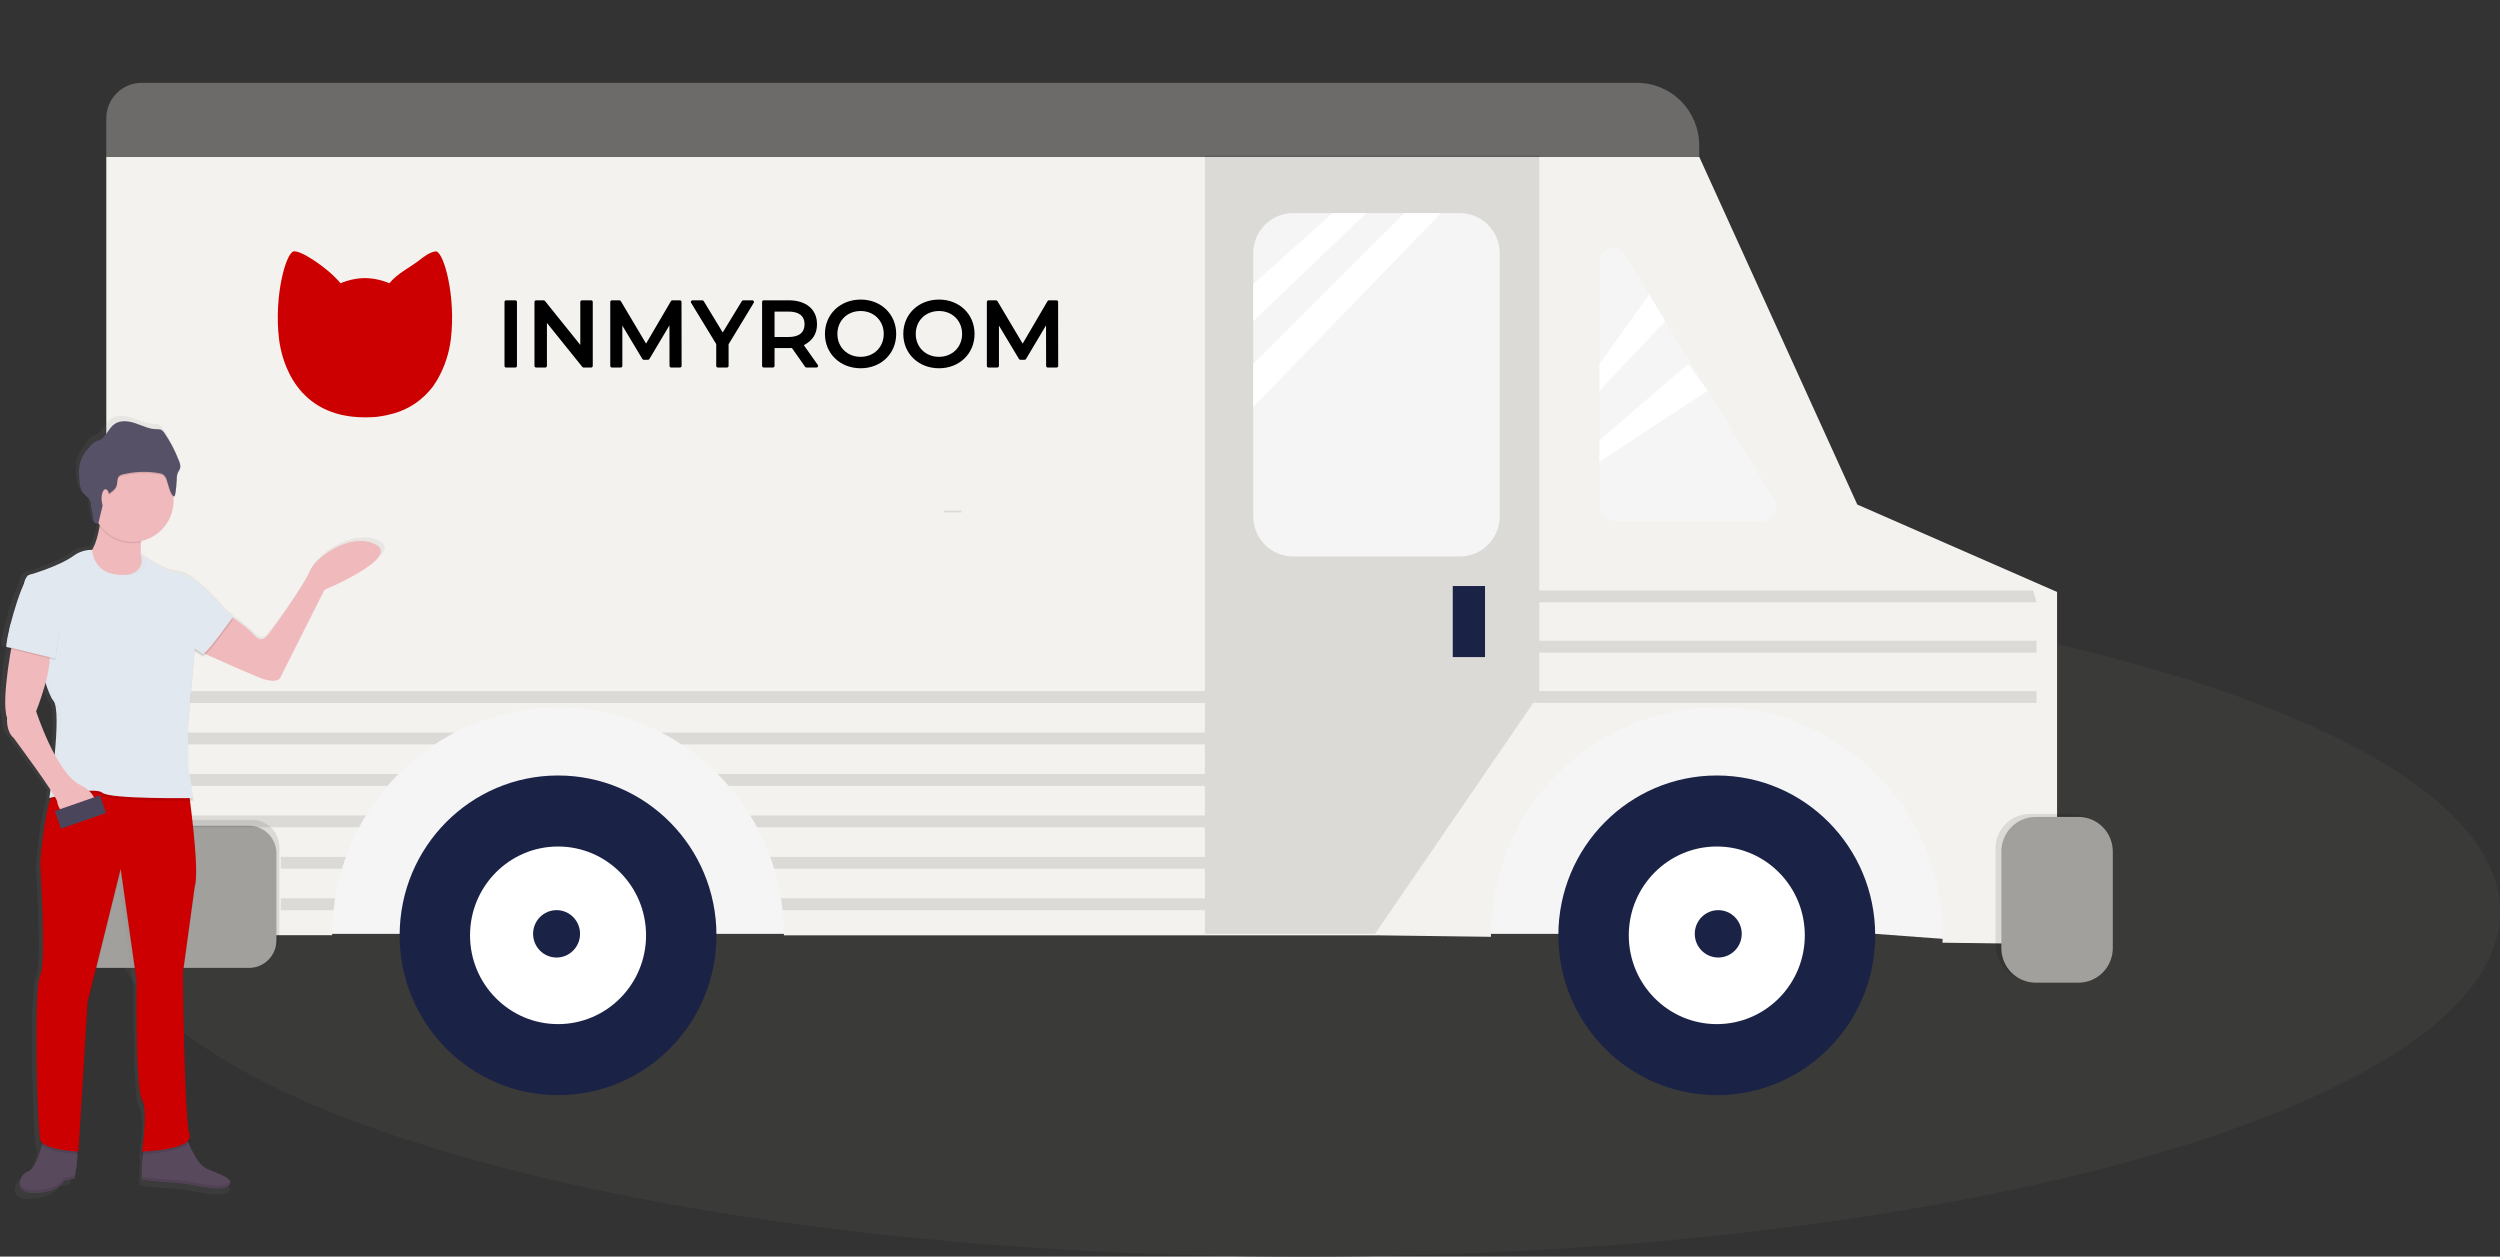 <svg width="189" height="95" viewBox="0 0 189 95" fill="none" xmlns="http://www.w3.org/2000/svg">
    <rect x="0" y="0" width="189" height="95" fill="#333333" stroke="none"/>
    <g clip-path="url(#clip0)">
        <path
            d="M98.601 95C148.527 95 189 83.332 189 68.939C189 54.546 148.527 42.879 98.601 42.879C48.675 42.879 8.202 54.546 8.202 68.939C8.202 83.332 48.675 95 98.601 95Z"
            fill="#3A3A38" />
        <path d="M150.747 71.268L141.764 70.598H23.669V53.144H150.747V71.268Z" fill="#F5F5F5" />
        <path
            d="M155.514 44.753V71.382L146.853 71.268C146.853 71.079 146.866 70.889 146.866 70.711C146.866 66.142 145.067 61.76 141.865 58.529C138.662 55.298 134.319 53.483 129.79 53.483C125.262 53.483 120.918 55.298 117.716 58.529C114.514 61.76 112.715 66.142 112.715 70.711C112.715 70.749 112.715 70.787 112.715 70.823L104.07 70.71H59.265C59.264 70.077 59.229 69.445 59.16 68.816C59.128 68.513 59.088 68.216 59.038 67.921C58.917 67.161 58.745 66.411 58.523 65.675C58.433 65.372 58.336 65.075 58.227 64.78C57.947 64.011 57.613 63.263 57.229 62.542C57.067 62.237 56.895 61.94 56.715 61.646C56.23 60.857 55.684 60.109 55.08 59.409C54.814 59.099 54.538 58.801 54.253 58.513C51.051 55.288 46.712 53.477 42.188 53.477C37.664 53.477 33.325 55.288 30.124 58.513C29.837 58.802 29.561 59.101 29.296 59.409C28.693 60.109 28.146 60.857 27.662 61.646C27.474 61.94 27.309 62.237 27.148 62.542C26.763 63.263 26.429 64.011 26.149 64.78C26.042 65.075 25.943 65.372 25.853 65.675C25.631 66.409 25.46 67.156 25.339 67.913C25.288 68.209 25.249 68.506 25.217 68.809C25.147 69.437 25.112 70.069 25.112 70.702H8.036V11.859H128.464L140.411 38.144L155.259 44.641L155.514 44.753Z"
            fill="#F4F2EE" />
        <path
            d="M32.947 19.003L32.998 19.011C33.575 19.185 34.465 22.384 34.088 25.598C33.965 26.682 33.619 27.722 33.09 28.657C33.079 28.677 33.085 28.667 33.071 28.689L33.016 28.787L33.013 28.782C32.852 29.054 32.676 29.317 32.46 29.544L32.461 29.546C31.634 30.502 30.526 31.12 29.331 31.363C29.157 31.409 29.265 31.384 29.008 31.429C28.823 31.466 28.899 31.457 28.784 31.468C28.436 31.538 28.081 31.543 27.728 31.551L27.655 31.549L27.589 31.551C22.398 31.551 21.288 27.285 21.09 25.597C20.713 22.384 21.603 19.185 22.18 19.011C22.673 18.862 24.788 20.246 25.744 21.413C25.744 21.413 26.599 21.023 27.589 21.023C28.579 21.023 29.434 21.413 29.434 21.413C30.1 20.634 30.847 20.318 31.653 19.707C32.026 19.424 32.471 19.059 32.947 19.003Z"
            fill="#CC0000" />
        <path
            d="M38.956 22.704C39.025 22.704 39.081 22.761 39.081 22.83V27.662C39.081 27.731 39.025 27.787 38.956 27.787H38.265C38.196 27.787 38.14 27.731 38.14 27.662V22.83C38.14 22.761 38.196 22.704 38.265 22.704H38.956Z"
            fill="black" />
        <path
            d="M41.098 22.703C41.136 22.703 41.172 22.72 41.196 22.75L43.871 26.076V22.829C43.872 22.759 43.928 22.703 43.997 22.703H44.688C44.757 22.703 44.813 22.759 44.813 22.829V27.661C44.813 27.73 44.757 27.786 44.688 27.786H44.121C44.083 27.786 44.047 27.769 44.024 27.739L41.348 24.414V27.661C41.348 27.73 41.291 27.786 41.222 27.786H40.532C40.463 27.786 40.406 27.73 40.406 27.661V22.829C40.406 22.759 40.463 22.703 40.532 22.703H41.098Z"
            fill="black" />
        <path
            d="M46.827 22.703C46.871 22.703 46.913 22.727 46.935 22.765L48.842 25.978L50.723 22.765C50.745 22.727 50.786 22.703 50.831 22.703H51.397C51.466 22.703 51.522 22.759 51.522 22.828L51.529 27.66C51.529 27.73 51.473 27.786 51.404 27.786H50.741C50.672 27.786 50.616 27.73 50.616 27.661L50.61 24.595L49.096 27.138C49.073 27.176 49.032 27.2 48.988 27.2H48.67C48.626 27.2 48.585 27.176 48.563 27.138L47.049 24.614V27.661C47.049 27.73 46.993 27.786 46.924 27.786H46.261C46.192 27.786 46.136 27.73 46.136 27.661V22.829C46.136 22.759 46.192 22.703 46.261 22.703H46.827Z"
            fill="black" />
        <path
            d="M53.092 22.703C53.136 22.703 53.176 22.726 53.199 22.764L54.638 25.134L56.084 22.763C56.107 22.726 56.148 22.703 56.191 22.703H56.875C56.972 22.703 57.033 22.81 56.982 22.894L55.081 26.025V27.661C55.081 27.73 55.025 27.786 54.956 27.786H54.272C54.203 27.786 54.147 27.73 54.147 27.661V26.012L52.246 22.894C52.195 22.81 52.255 22.703 52.353 22.703H53.092Z"
            fill="black" />
        <path
            d="M59.624 22.703C60.945 22.703 61.766 23.389 61.766 24.513C61.764 25.26 61.416 25.756 60.77 26.095L61.825 27.588C61.884 27.671 61.825 27.786 61.723 27.786H60.971C60.929 27.786 60.891 27.766 60.868 27.733L59.866 26.306C59.786 26.313 59.705 26.315 59.624 26.316H58.556V27.661C58.556 27.73 58.499 27.786 58.43 27.786H57.74C57.671 27.786 57.614 27.73 57.614 27.661L57.614 22.829C57.614 22.759 57.671 22.703 57.74 22.703H59.624ZM59.604 23.555H58.556V25.478H59.604C60.411 25.478 60.824 25.138 60.824 24.513C60.824 23.89 60.413 23.555 59.604 23.555Z"
            fill="black" />
        <path
            d="M65.066 22.648C66.605 22.648 67.752 23.753 67.752 25.244C67.752 26.736 66.605 27.841 65.066 27.841C63.517 27.841 62.365 26.733 62.365 25.244C62.365 23.756 63.517 22.648 65.066 22.648ZM65.066 23.513C64.05 23.513 63.307 24.245 63.307 25.244C63.307 26.244 64.05 26.976 65.066 26.976C66.069 26.976 66.811 26.242 66.811 25.244C66.811 24.247 66.069 23.513 65.066 23.513Z"
            fill="black" />
        <path
            d="M70.99 22.648C72.529 22.648 73.676 23.753 73.676 25.244C73.676 26.736 72.529 27.841 70.99 27.841C69.44 27.841 68.289 26.733 68.289 25.244C68.289 23.756 69.44 22.648 70.99 22.648ZM70.99 23.513C69.974 23.513 69.23 24.245 69.23 25.244C69.23 26.244 69.974 26.976 70.99 26.976C71.993 26.976 72.735 26.242 72.735 25.244C72.735 24.247 71.993 23.513 70.99 23.513Z"
            fill="black" />
        <path
            d="M75.298 22.703C75.342 22.703 75.383 22.727 75.406 22.765L77.313 25.978L79.193 22.765C79.216 22.727 79.257 22.703 79.302 22.703H79.868C79.937 22.703 79.993 22.759 79.993 22.828L80 27.66C80 27.73 79.944 27.786 79.875 27.786H79.212C79.143 27.786 79.087 27.73 79.086 27.661L79.081 24.595L77.567 27.138C77.544 27.176 77.503 27.2 77.459 27.2H77.141C77.097 27.2 77.056 27.176 77.034 27.138L75.52 24.614V27.661C75.52 27.73 75.464 27.786 75.395 27.786H74.732C74.662 27.786 74.606 27.73 74.606 27.661V22.829C74.606 22.759 74.662 22.703 74.732 22.703H75.298Z"
            fill="black" />
        <path
            d="M10.696 6.265H123.77C125.014 6.265 126.207 6.763 127.087 7.651C127.967 8.539 128.461 9.743 128.461 10.998V11.859H8.035V8.948C8.035 8.595 8.104 8.246 8.238 7.92C8.371 7.595 8.567 7.299 8.815 7.05C9.062 6.801 9.355 6.603 9.678 6.468C10.001 6.334 10.347 6.265 10.696 6.265Z"
            fill="#6C6B6A" />
        <path opacity="0.1"
            d="M19.054 61.982H7.659C6.519 61.982 5.595 62.914 5.595 64.064V70.639C5.595 71.79 6.519 72.722 7.659 72.722H19.054C20.194 72.722 21.119 71.79 21.119 70.639V64.064C21.119 62.914 20.194 61.982 19.054 61.982Z"
            fill="black" />
        <path opacity="0.1" d="M103.952 70.598H91.089V11.748H116.37V52.472L103.952 70.598Z"
            fill="black" />
        <path
            d="M18.834 62.43H7.438C6.298 62.43 5.374 63.363 5.374 64.513V71.088C5.374 72.238 6.298 73.171 7.438 73.171H18.834C19.974 73.171 20.898 72.238 20.898 71.088V64.513C20.898 63.363 19.974 62.43 18.834 62.43Z"
            fill="#A2A09D" />
        <path opacity="0.1"
            d="M156.69 61.535H153.454C152.02 61.535 150.858 62.707 150.858 64.153V71.448C150.858 72.894 152.02 74.066 153.454 74.066H156.69C158.124 74.066 159.285 72.894 159.285 71.448V64.153C159.285 62.707 158.124 61.535 156.69 61.535Z"
            fill="black" />
        <path
            d="M157.133 61.758H153.896C152.463 61.758 151.301 62.931 151.301 64.377V71.671C151.301 73.117 152.463 74.29 153.896 74.29H157.133C158.566 74.29 159.728 73.117 159.728 71.671V64.377C159.728 62.931 158.566 61.758 157.133 61.758Z"
            fill="#A2A09D" />
        <path
            d="M110.375 16.112H97.75C96.092 16.112 94.748 17.468 94.748 19.141V39.039C94.748 40.712 96.092 42.068 97.75 42.068H110.375C112.033 42.068 113.377 40.712 113.377 39.039V19.141C113.377 17.468 112.033 16.112 110.375 16.112Z"
            fill="#F5F5F5" />
        <path d="M112.268 44.304H109.829V49.675H112.268V44.304Z" fill="#1A2246" />
        <path
            d="M120.917 19.802V38.337C120.917 38.614 121.026 38.88 121.22 39.076C121.415 39.272 121.678 39.382 121.953 39.382H133.258C133.442 39.382 133.623 39.332 133.782 39.238C133.941 39.144 134.072 39.009 134.162 38.846C134.252 38.684 134.297 38.501 134.293 38.315C134.289 38.129 134.237 37.948 134.14 37.789L122.835 19.254C122.716 19.061 122.539 18.911 122.329 18.829C122.119 18.746 121.888 18.735 121.671 18.797C121.454 18.859 121.263 18.99 121.127 19.172C120.991 19.353 120.917 19.574 120.917 19.802Z"
            fill="#F5F5F5" />
        <path d="M100.736 16.112L94.748 21.481V24.279L103.286 16.112H100.736Z" fill="white" />
        <path d="M94.748 27.52V30.767L108.941 16.112H106.168L94.748 27.52Z" fill="white" />
        <path d="M124.67 22.265L120.917 27.52V29.537L125.899 24.279L124.67 22.265Z"
            fill="white" />
        <path d="M127.606 27.52L120.917 33.285V34.908L129.106 29.537L127.606 27.52Z"
            fill="white" />
        <path
            d="M42.188 82.792C48.802 82.792 54.164 77.383 54.164 70.709C54.164 64.036 48.802 58.627 42.188 58.627C35.575 58.627 30.213 64.036 30.213 70.709C30.213 77.383 35.575 82.792 42.188 82.792Z"
            fill="#1A2246" />
        <path
            d="M42.188 77.423C45.863 77.423 48.842 74.417 48.842 70.71C48.842 67.002 45.863 63.996 42.188 63.996C38.513 63.996 35.534 67.002 35.534 70.71C35.534 74.417 38.513 77.423 42.188 77.423Z"
            fill="white" />
        <path
            d="M42.077 72.389C43.057 72.389 43.852 71.587 43.852 70.598C43.852 69.609 43.057 68.807 42.077 68.807C41.096 68.807 40.302 69.609 40.302 70.598C40.302 71.587 41.096 72.389 42.077 72.389Z"
            fill="#1A2246" />
        <path
            d="M129.789 82.792C136.403 82.792 141.764 77.383 141.764 70.709C141.764 64.036 136.403 58.627 129.789 58.627C123.175 58.627 117.813 64.036 117.813 70.709C117.813 77.383 123.175 82.792 129.789 82.792Z"
            fill="#1A2246" />
        <path
            d="M129.79 77.423C133.464 77.423 136.443 74.417 136.443 70.71C136.443 67.002 133.464 63.996 129.79 63.996C126.115 63.996 123.136 67.002 123.136 70.71C123.136 74.417 126.115 77.423 129.79 77.423Z"
            fill="white" />
        <path
            d="M129.9 72.389C130.88 72.389 131.675 71.587 131.675 70.598C131.675 69.609 130.88 68.807 129.9 68.807C128.92 68.807 128.125 69.609 128.125 70.598C128.125 71.587 128.92 72.389 129.9 72.389Z"
            fill="#1A2246" />
        <path opacity="0.1" d="M91.089 52.248H7.924V53.144H91.089V52.248Z" fill="black" />
        <path opacity="0.1" d="M153.961 53.144H115.928L116.371 52.472V52.248H153.961"
            fill="black" />
        <path opacity="0.1" d="M153.962 49.34H116.371V48.445H153.962" fill="black" />
        <path opacity="0.1" d="M153.962 45.535H116.371V44.641H153.706" fill="black" />
        <path opacity="0.1"
            d="M34.38 55.382C33.857 55.653 33.349 55.952 32.858 56.277H7.924V55.382H34.38Z"
            fill="black" />
        <path opacity="0.1"
            d="M91.09 55.382V56.277H51.52C51.028 55.952 50.52 55.653 49.998 55.382H91.09Z"
            fill="black" />
        <path opacity="0.1"
            d="M30.124 58.515C29.837 58.804 29.562 59.102 29.296 59.41H7.924V58.515H30.124Z"
            fill="black" />
        <path opacity="0.1"
            d="M91.089 58.515V59.41H55.08C54.814 59.101 54.538 58.803 54.253 58.515H91.089Z"
            fill="black" />
        <path opacity="0.1"
            d="M27.662 61.647C27.474 61.94 27.309 62.237 27.148 62.542H7.924V61.647H27.662Z"
            fill="black" />
        <path opacity="0.1"
            d="M91.09 61.647V62.542H57.23C57.069 62.237 56.896 61.94 56.716 61.647H91.09Z"
            fill="black" />
        <path opacity="0.1"
            d="M26.151 64.78C26.044 65.075 25.944 65.372 25.854 65.675H21.23V64.78H26.151Z"
            fill="black" />
        <path opacity="0.1"
            d="M91.09 64.78V65.675H58.524C58.434 65.372 58.336 65.075 58.227 64.78H91.09Z"
            fill="black" />
        <path opacity="0.1"
            d="M25.338 67.913C25.287 68.209 25.248 68.506 25.216 68.809H21.23V67.913H25.338Z"
            fill="black" />
        <path opacity="0.1"
            d="M91.089 67.913V68.809H59.16C59.128 68.506 59.089 68.209 59.038 67.913H91.089Z"
            fill="black" />
        <path opacity="0.1" d="M72.682 38.605H71.352V38.74H72.682V38.605Z" fill="black" />
        <path
            d="M0.144 54.206C0.144 54.206 0.041 55.228 0.658 55.741C0.658 55.741 2.57 58.282 3.522 59.717C3.467 60.107 3.43 60.344 3.43 60.344V60.397H3.454L3.43 60.556H3.456C2.914 62.515 2.706 65.372 2.706 65.372V65.482C2.706 65.543 2.706 65.577 2.706 65.577C2.706 65.577 2.927 68.845 2.934 71.378C2.934 72.61 2.873 73.636 2.706 73.968C2.494 74.388 2.422 76.452 2.424 78.794C2.424 82.19 2.582 86.266 2.706 86.759C2.731 86.85 2.782 86.932 2.852 86.995C2.664 87.753 2.306 88.815 1.78 89.01C1.599 89.077 1.441 89.196 1.325 89.352C1.209 89.507 1.14 89.694 1.126 89.888C1.126 89.888 1.126 89.888 1.126 89.9C1.126 89.911 1.126 89.941 1.126 89.964V89.979C1.126 89.998 1.126 90.017 1.126 90.036V90.055C1.126 90.074 1.126 90.091 1.139 90.11V90.129C1.139 90.146 1.15 90.165 1.157 90.182V90.199C1.157 90.218 1.174 90.235 1.184 90.252V90.265C1.21 90.31 1.241 90.351 1.278 90.388L1.328 90.433L1.349 90.449L1.396 90.481L1.424 90.498L1.473 90.524L1.506 90.54L1.559 90.56L1.597 90.573L1.655 90.591L1.696 90.602L1.762 90.615H1.805H1.884H1.923H2.051C3.387 90.615 4.105 90.308 4.516 89.695L5.338 89.491V89.468V89.443V89.426V89.409V89.385V89.352V89.313V89.296V89.256L5.357 89.157V89.152L5.366 89.097C5.376 89.038 5.387 88.976 5.398 88.907V88.896C5.409 88.828 5.419 88.756 5.43 88.68C5.441 88.605 5.451 88.527 5.46 88.445V88.436C5.46 88.356 5.477 88.275 5.485 88.192V88.179V88.097V88.088C5.485 88.035 5.488 87.982 5.496 87.929V87.917C5.496 87.892 5.496 87.867 5.496 87.842V87.817C5.496 87.768 5.496 87.719 5.496 87.669H5.576L6.295 76.209L8.862 65.986L10.093 74.568C10.093 74.85 10.093 75.422 10.093 76.149C10.093 78.593 10.14 83.097 10.511 83.69C10.671 83.945 10.733 84.43 10.739 84.977C10.716 85.814 10.64 86.649 10.511 87.476H10.541C10.523 87.607 10.511 87.683 10.511 87.683H10.605C10.538 88.353 10.519 89.08 10.513 89.426V89.474C10.513 89.572 10.513 89.631 10.513 89.631C10.513 89.631 12.26 89.835 12.568 89.835C14.291 89.835 16.471 90.653 17.19 90.142L17.252 90.093L17.265 90.081L17.302 90.045L17.312 90.034L17.34 89.998V89.989C17.348 89.976 17.355 89.964 17.36 89.951C17.365 89.938 17.369 89.924 17.372 89.911C17.373 89.897 17.373 89.883 17.372 89.869C17.373 89.855 17.373 89.84 17.372 89.826C17.272 89.464 16.255 89.148 15.542 88.832C14.927 88.559 14.403 87.516 14.122 86.85C14.169 86.794 14.204 86.728 14.222 86.657C14.24 86.586 14.241 86.512 14.225 86.441C14.245 86.351 14.239 86.258 14.208 86.172C13.833 85.036 13.713 75.456 13.696 73.981L14.619 67.343C14.71 66.947 14.746 66.54 14.724 66.133C14.737 64.619 14.433 62.023 14.246 60.594H14.516L14.482 60.389H14.516L14.105 57.928V54.719L14.619 49.09L15.235 49.499C15.281 49.499 15.37 49.431 15.484 49.31C16.798 49.891 18.486 50.635 19.445 51.025C21.192 51.741 21.294 51.025 21.294 51.025L24.682 44.374C24.682 44.374 30.64 41.913 28.689 40.894C26.737 39.876 23.964 41.917 23.553 42.941C23.142 43.965 20.779 47.239 20.265 47.852C19.751 48.465 19.443 48.057 18.929 47.545C18.494 47.16 18.036 46.801 17.558 46.47L17.595 46.419C17.387 46.324 17.202 46.184 17.055 46.008C16.24 45.082 14.488 43.221 13.489 43.145C12.245 43.051 10.647 41.803 10.433 41.631C10.409 41.33 10.412 41.027 10.444 40.726H10.453C10.453 40.692 10.453 40.656 10.465 40.622C11.172 40.473 11.807 40.084 12.264 39.52C12.721 38.955 12.972 38.249 12.975 37.521C12.975 37.441 12.975 37.362 12.966 37.282C12.984 37.288 13.004 37.288 13.022 37.282C13.153 37.244 13.225 35.987 13.225 35.815C13.232 35.698 13.258 35.583 13.302 35.474C13.345 35.379 13.416 35.298 13.457 35.201C13.49 35.118 13.503 35.028 13.493 34.938C13.491 34.735 13.441 34.536 13.347 34.357C13.06 33.634 12.691 32.946 12.247 32.309C12.185 32.212 12.099 32.133 11.998 32.079C11.882 32.042 11.76 32.029 11.639 32.04C11.076 32.04 10.551 31.767 10.016 31.587C9.481 31.407 8.849 31.324 8.387 31.646C7.926 31.968 7.751 32.606 7.262 32.861C7.126 32.929 6.976 32.965 6.843 33.039C6.702 33.168 6.584 33.32 6.496 33.49C6.21 33.809 5.987 34.179 5.837 34.582C5.765 34.859 5.735 35.146 5.747 35.432C5.747 35.527 5.747 35.622 5.747 35.718C5.747 36.286 5.807 36.938 6.267 37.273C6.372 37.349 6.462 37.443 6.533 37.551C6.618 37.689 6.661 37.849 6.657 38.011C6.68 38.327 6.804 38.643 6.826 38.958C6.824 39.078 6.855 39.197 6.916 39.3C6.933 39.325 6.954 39.346 6.979 39.363C7.004 39.379 7.031 39.391 7.06 39.396C7.09 39.402 7.12 39.402 7.149 39.396C7.178 39.389 7.205 39.378 7.23 39.361L7.248 39.281C7.282 39.331 7.316 39.38 7.352 39.427C7.233 40.105 7.048 40.838 6.751 41.32H6.684C6.195 41.324 5.719 41.482 5.323 41.771C4.169 42.598 1.794 43.265 1.794 43.265C1.616 43.436 1.502 43.663 1.469 43.908C1.029 44.924 0.675 45.975 0.411 47.051C0.214 47.82 0.09 48.464 0.109 48.697V48.738H0.124L0.107 48.829L0.471 48.918C0.187 50.45 -0.218 53.195 0.144 54.206ZM2.396 53.695C2.664 53.018 2.898 52.328 3.096 51.627C3.323 52.32 3.544 52.867 3.732 53.081C3.92 53.295 3.982 53.839 3.987 54.573C3.993 55.308 3.92 56.181 3.837 57.023C3.27 55.955 2.791 54.842 2.403 53.695H2.396Z"
            fill="url(#paint0_linear)" />
        <path
            d="M14.027 85.844C14.027 85.844 14.727 87.963 15.626 88.366C16.525 88.769 17.924 89.172 17.224 89.676C16.525 90.18 14.41 89.373 12.721 89.373C12.421 89.373 10.723 89.171 10.723 89.171C10.723 89.171 10.723 86.448 11.122 85.952C11.522 85.456 14.027 85.844 14.027 85.844Z"
            fill="#59495D" />
        <path
            d="M3.333 85.844C3.333 85.844 2.933 88.264 2.134 88.567C1.334 88.87 1.134 90.18 2.434 90.18C3.734 90.18 4.432 89.877 4.832 89.273L5.631 89.07C5.631 89.07 6.131 86.751 5.631 86.145L3.333 85.844Z"
            fill="#59495D" />
        <path
            d="M14.027 85.844C14.027 85.844 14.727 87.963 15.626 88.366C16.525 88.769 17.924 89.172 17.224 89.676C16.525 90.18 14.41 89.373 12.721 89.373C12.421 89.373 10.723 89.171 10.723 89.171C10.723 89.171 10.723 86.448 11.122 85.952C11.522 85.456 14.027 85.844 14.027 85.844Z"
            fill="#59495D" />
        <path
            d="M3.333 85.844C3.333 85.844 2.933 88.264 2.134 88.567C1.334 88.87 1.134 90.18 2.434 90.18C3.734 90.18 4.432 89.877 4.832 89.273L5.631 89.07C5.631 89.07 6.131 86.751 5.631 86.145L3.333 85.844Z"
            fill="#59495D" />
        <path
            d="M16.525 45.91C16.525 45.91 18.424 47.22 18.923 47.725C19.422 48.231 19.723 48.632 20.222 48.028C20.721 47.424 23.02 44.196 23.412 43.187C23.804 42.178 26.51 40.158 28.409 41.171C30.308 42.184 24.511 44.599 24.511 44.599L21.222 51.154C21.222 51.154 21.122 51.86 19.422 51.154C17.722 50.448 13.726 48.636 13.726 48.636L16.525 45.91Z"
            fill="#F0B9BB" />
        <path opacity="0.1"
            d="M14.227 59.727C14.227 59.727 15.126 65.974 14.726 67.19L13.828 73.744C13.828 73.744 13.927 84.737 14.327 85.946C14.726 87.156 10.728 87.258 10.728 87.258C10.728 87.258 11.227 84.133 10.728 83.326C10.229 82.52 10.328 74.35 10.328 74.35L9.123 65.878L6.624 75.961L5.933 87.258C5.933 87.258 3.235 87.158 3.034 86.352C2.833 85.545 2.535 74.956 3.034 73.947C3.533 72.938 3.034 65.477 3.034 65.477C3.034 65.477 3.434 59.729 4.633 59.022C5.832 58.316 14.227 59.727 14.227 59.727Z"
            fill="black" />
        <path
            d="M14.227 59.524C14.227 59.524 15.126 65.772 14.726 66.987L13.828 73.542C13.828 73.542 13.927 84.534 14.327 85.744C14.726 86.954 10.728 87.054 10.728 87.054C10.728 87.054 11.227 83.928 10.728 83.122C10.229 82.315 10.328 74.146 10.328 74.146L9.123 65.675L6.624 75.759L5.933 87.054C5.933 87.054 3.235 86.954 3.034 86.147C2.833 85.341 2.535 74.752 3.034 73.743C3.533 72.733 3.034 65.272 3.034 65.272C3.034 65.272 3.434 59.524 4.633 58.818C5.832 58.112 14.227 59.524 14.227 59.524Z"
            fill="#CC0000" />
        <path
            d="M7.729 38.045C7.729 38.045 7.528 42.886 5.83 41.977L7.331 46.521L10.729 46.319L12.728 43.596L11.227 42.689C11.227 42.689 10.127 43.093 10.927 39.361L7.729 38.045Z"
            fill="#F0B9BB" />
        <path opacity="0.1"
            d="M10.624 42.078C10.624 42.078 12.322 43.49 13.627 43.592C14.601 43.668 16.306 45.503 17.098 46.415C17.241 46.588 17.421 46.726 17.623 46.82C17.623 46.82 15.625 49.643 15.325 49.643L14.724 49.24L14.225 54.787V58.115L14.625 60.535C14.625 60.535 8.328 60.635 7.729 60.132C7.13 59.628 3.73 60.535 3.73 60.535C3.73 60.535 4.731 53.981 4.031 53.174C3.331 52.368 2.132 46.72 2.132 46.72C2.132 46.72 1.332 44.401 2.132 43.691C2.132 43.691 4.442 43.036 5.566 42.22C5.949 41.935 6.412 41.779 6.888 41.775H6.962C6.962 41.775 7.029 43.289 8.528 43.59C10.028 43.891 10.977 43.335 10.624 42.078Z"
            fill="black" />
        <path
            d="M10.624 41.877C10.624 41.877 12.322 43.289 13.627 43.392C14.601 43.467 16.306 45.302 17.098 46.215C17.241 46.387 17.421 46.526 17.623 46.62C17.623 46.62 15.625 49.443 15.325 49.443L14.724 49.039L14.225 54.587V57.913L14.625 60.333C14.625 60.333 8.328 60.433 7.729 59.929C7.13 59.426 3.73 60.333 3.73 60.333C3.73 60.333 4.731 53.778 4.031 52.972C3.331 52.165 2.132 46.517 2.132 46.517C2.132 46.517 1.332 44.198 2.132 43.488C2.132 43.488 4.442 42.833 5.566 42.017C5.949 41.732 6.412 41.577 6.888 41.572H6.962C6.962 41.572 7.029 43.087 8.528 43.388C10.028 43.689 10.977 43.146 10.624 41.877Z"
            fill="#E2E8F0" />
        <path
            d="M3.831 49.338C3.831 49.338 0.829 48.935 0.533 48.935C0.236 48.935 1.533 43.994 2.231 43.49C2.929 42.986 3.829 45.306 3.829 45.306L3.831 49.338Z"
            fill="#E2E8F0" />
        <g opacity="0.1">
            <path opacity="0.1"
                d="M10.985 42.199C11.107 43.1 10.471 43.564 9.432 43.515C10.385 43.462 10.903 42.909 10.629 41.924C10.625 41.926 10.764 42.038 10.985 42.199Z"
                fill="black" />
            <path opacity="0.1"
                d="M15.027 49.087L15.483 49.393C15.441 49.44 15.387 49.473 15.327 49.49L15.01 49.276L15.027 49.087Z"
                fill="black" />
            <path opacity="0.1"
                d="M2.134 46.567C2.134 46.567 3.635 52.214 4.333 53.021C4.988 53.778 4.155 59.56 4.046 60.304L3.734 60.384C3.734 60.384 4.735 53.829 4.035 53.023C3.335 52.216 2.134 46.567 2.134 46.567Z"
                fill="black" />
            <path opacity="0.1"
                d="M8.029 59.978C8.448 60.331 11.628 60.387 13.522 60.389C11.687 60.389 8.17 60.348 7.731 59.978C7.556 59.871 7.352 59.819 7.147 59.829C7.553 59.806 7.879 59.852 8.029 59.978Z"
                fill="black" />
        </g>
        <path
            d="M1.034 48.028C1.034 48.028 0.034 52.869 0.535 54.276C0.535 54.276 0.436 55.285 1.034 55.791C1.034 55.791 4.333 60.228 4.333 60.632C4.333 61.035 5.333 62.951 7.031 61.338C7.031 61.338 7.831 60.228 6.031 59.322C4.232 58.415 2.732 53.774 2.732 53.774C2.732 53.774 4.233 50.043 3.631 48.833C3.029 47.623 1.034 48.028 1.034 48.028Z"
            fill="#F0B9BB" />
        <path opacity="0.1"
            d="M4.181 49.893L0.482 48.986L0.785 47.322L2.381 47.07L4.481 47.775L4.181 49.893Z"
            fill="black" />
        <path
            d="M4.181 49.793L0.482 48.884L0.785 47.22L2.381 46.968L4.481 47.674L4.181 49.793Z"
            fill="#E2E8F0" />
        <path opacity="0.1"
            d="M7.729 38.145L10.918 39.456C10.805 39.965 10.72 40.481 10.663 41C10.084 41.124 9.482 41.078 8.928 40.868C8.374 40.658 7.891 40.292 7.537 39.813C7.632 39.261 7.696 38.705 7.729 38.145Z"
            fill="black" />
        <path
            d="M10.028 40.968C11.739 40.968 13.126 39.569 13.126 37.843C13.126 36.116 11.739 34.717 10.028 34.717C8.317 34.717 6.93 36.116 6.93 37.843C6.93 39.569 8.317 40.968 10.028 40.968Z"
            fill="#F0B9BB" />
        <path opacity="0.1"
            d="M13.369 36.165C13.376 36.05 13.4 35.937 13.442 35.83C13.485 35.737 13.555 35.656 13.592 35.561C13.688 35.326 13.592 35.063 13.485 34.83C13.206 34.118 12.846 33.441 12.414 32.812C12.354 32.718 12.27 32.64 12.172 32.587C12.059 32.55 11.941 32.536 11.823 32.547C11.273 32.547 10.765 32.278 10.245 32.102C9.725 31.926 9.119 31.843 8.659 32.159C8.2 32.475 8.042 33.106 7.556 33.357C7.425 33.425 7.278 33.46 7.149 33.533C6.976 33.648 6.826 33.795 6.71 33.967C6.438 34.237 6.232 34.566 6.106 34.929C5.98 35.292 5.938 35.679 5.983 36.061C5.983 36.629 6.042 37.261 6.488 37.593C6.59 37.668 6.678 37.761 6.747 37.867C6.829 38.003 6.871 38.16 6.867 38.32C6.89 38.632 7.01 38.943 7.032 39.255C7.03 39.374 7.06 39.491 7.121 39.594C7.136 39.618 7.157 39.639 7.181 39.656C7.205 39.672 7.232 39.684 7.261 39.689C7.289 39.695 7.319 39.695 7.347 39.689C7.376 39.683 7.403 39.671 7.426 39.654L7.74 38.354C7.782 38.094 7.882 37.847 8.031 37.63C8.263 37.343 8.678 37.199 8.802 36.847C8.89 36.595 8.813 36.269 9.008 36.089C9.092 36.024 9.191 35.981 9.295 35.964C10.194 35.748 11.127 35.719 12.037 35.879C12.135 35.891 12.23 35.921 12.316 35.968C12.465 36.087 12.569 36.252 12.613 36.438C12.679 36.627 12.921 37.685 13.176 37.613C13.3 37.572 13.369 36.33 13.369 36.165Z"
            fill="black" />
        <path
            d="M13.369 36.063C13.376 35.948 13.4 35.835 13.443 35.728C13.486 35.635 13.555 35.553 13.593 35.459C13.688 35.224 13.593 34.961 13.486 34.728C13.206 34.016 12.847 33.339 12.414 32.71C12.354 32.615 12.27 32.538 12.172 32.485C12.06 32.448 11.941 32.434 11.823 32.445C11.273 32.445 10.765 32.176 10.245 32C9.725 31.824 9.119 31.741 8.659 32.057C8.2 32.373 8.042 33.003 7.556 33.255C7.425 33.323 7.278 33.357 7.149 33.431C6.976 33.545 6.827 33.693 6.71 33.865C6.44 34.134 6.234 34.462 6.108 34.823C5.982 35.185 5.94 35.571 5.984 35.951C5.984 36.519 6.042 37.151 6.488 37.483C6.59 37.558 6.678 37.651 6.747 37.757C6.833 37.897 6.876 38.059 6.871 38.223C6.894 38.535 7.014 38.846 7.036 39.158C7.034 39.277 7.064 39.395 7.125 39.497C7.141 39.522 7.162 39.542 7.187 39.558C7.212 39.574 7.24 39.584 7.269 39.589C7.297 39.594 7.327 39.593 7.355 39.586C7.384 39.579 7.411 39.566 7.434 39.548L7.747 38.248C7.79 37.988 7.889 37.741 8.038 37.524C8.271 37.237 8.686 37.093 8.81 36.741C8.898 36.489 8.821 36.163 9.016 35.983C9.1 35.918 9.199 35.875 9.303 35.858C10.202 35.642 11.134 35.613 12.044 35.773C12.142 35.785 12.237 35.815 12.324 35.862C12.473 35.98 12.577 36.146 12.621 36.332C12.686 36.521 12.928 37.579 13.184 37.507C13.3 37.466 13.369 36.233 13.369 36.063Z"
            fill="#575168" />
        <path
            d="M7.979 38.397C8.145 38.397 8.279 38.081 8.279 37.691C8.279 37.301 8.145 36.985 7.979 36.985C7.813 36.985 7.679 37.301 7.679 37.691C7.679 38.081 7.813 38.397 7.979 38.397Z"
            fill="#F0B9BB" />
        <path opacity="0.1"
            d="M12.728 89.172C14.404 89.172 16.526 89.979 17.231 89.475C17.299 89.431 17.355 89.372 17.395 89.301C17.453 89.421 17.413 89.546 17.231 89.68C16.531 90.183 14.417 89.377 12.728 89.377C12.428 89.377 10.729 89.174 10.729 89.174C10.729 89.174 10.729 89.099 10.729 88.974C10.769 88.976 12.431 89.172 12.728 89.172Z"
            fill="black" />
        <path opacity="0.1"
            d="M2.431 89.979C3.73 89.979 4.43 89.676 4.83 89.072L5.629 88.87C5.752 88.278 5.826 87.677 5.85 87.073C5.841 87.745 5.767 88.415 5.629 89.072L4.83 89.275C4.43 89.881 3.73 90.182 2.431 90.182C1.707 90.182 1.448 89.773 1.493 89.36C1.548 89.693 1.827 89.979 2.431 89.979Z"
            fill="black" />
        <path d="M4.61 62.647L8.012 61.459L7.554 60.125L4.153 61.312L4.61 62.647Z"
            fill="#524D64" />
        <path opacity="0.1"
            d="M4.61 62.647L8.012 61.459L7.554 60.125L4.153 61.312L4.61 62.647Z"
            fill="black" />
    </g>
    <defs>
        <linearGradient id="paint0_linear" x1="21035.2" y1="40150.1" x2="21035.2" y2="21644.7"
            gradientUnits="userSpaceOnUse">
            <stop stop-color="#808080" stop-opacity="0.25" />
            <stop offset="0.54" stop-color="#808080" stop-opacity="0.12" />
            <stop offset="1" stop-color="#808080" stop-opacity="0.1" />
        </linearGradient>
        <clipPath id="clip0">
            <rect width="189" height="95" fill="white" />
        </clipPath>
    </defs>
</svg>
    
